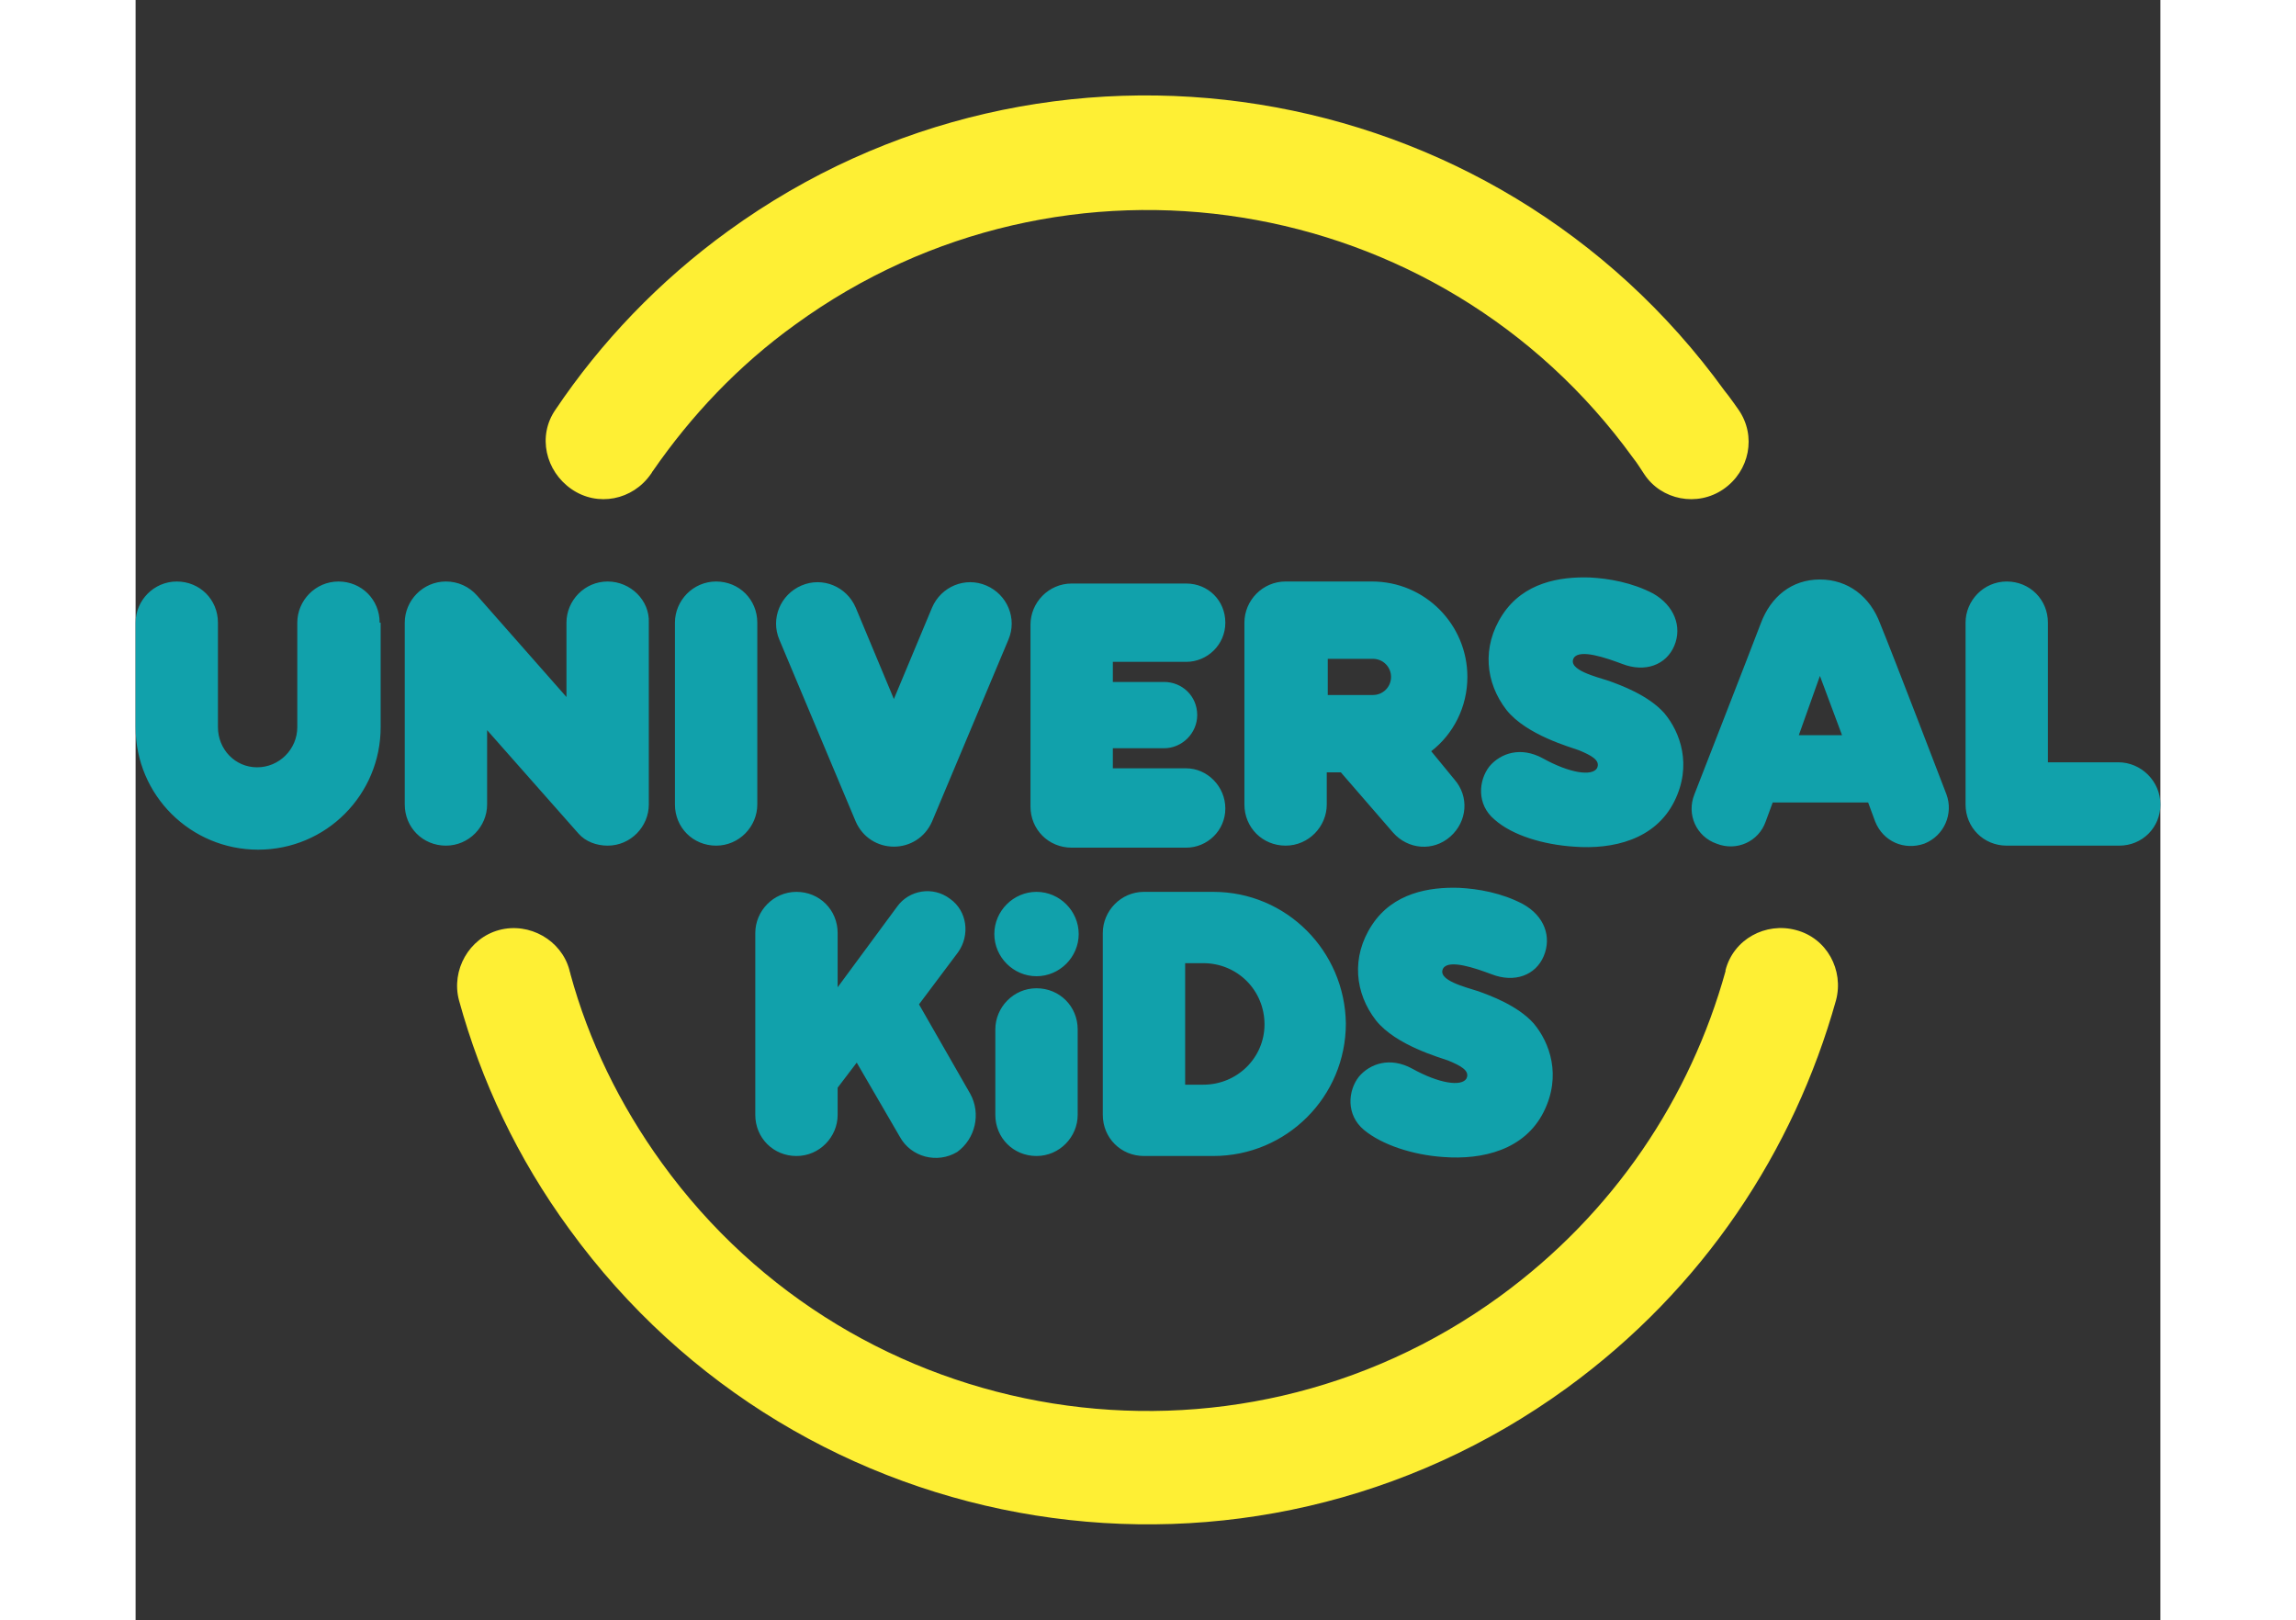 <svg height="1764" viewBox="-194 -3.995 1000 800.099" width="2500" xmlns="http://www.w3.org/2000/svg"><rect x="-194" y="-3.995" width="1000" height="800.099" fill="#333333" stroke="none"/><path d="m271.773 457.314c0 11.408-9.425 20.834-20.833 20.834-11.409 0-20.834-9.426-20.834-20.834s9.425-20.834 20.834-20.834 20.833 9.426 20.833 20.834m-20.833 26.786c-11.409 0-20.338 9.425-20.338 20.339v42.163c0 11.408 8.929 20.336 20.338 20.336 11.408 0 20.337-9.425 20.337-20.336v-42.163c0-11.41-8.928-20.339-20.337-20.339m82.34 47.62h-8.928v-60.02h8.928c16.866 0 30.258 13.392 30.258 30.258 0 16.369-13.392 29.762-30.258 29.762m4.961-95.24h-34.226c-11.409 0-20.338 9.426-20.338 20.339v89.782c0 11.408 8.929 20.336 20.338 20.336h34.226c36.21 0 65.477-29.267 65.477-65.477-.497-35.713-29.267-64.98-65.477-64.98m163.195 31.748c-3.968 9.424-14.386 13.392-25.794 8.929-7.936-2.976-20.832-7.44-23.81-2.976-3.473 5.951 11.409 9.424 17.361 11.408 5.456 1.983 19.347 6.943 27.282 15.872 7.936 9.425 13.889 25.794 4.96 43.65-9.425 18.85-30.257 23.81-49.604 22.322-14.881-.993-30.257-5.951-39.186-13.392s-7.938-19.347-2.48-26.29c5.456-6.45 15.377-9.921 26.29-3.97 13.394 7.44 24.305 8.929 26.785 4.961 1.984-3.969-2.976-6.448-8.929-8.929-3.968-1.487-25.793-7.44-35.713-19.842-10.418-13.393-12.401-31.25-1.985-47.123 10.416-15.872 28.274-18.849 43.155-18.352 9.424.495 20.832 2.479 31.25 7.936 10.914 5.955 14.386 16.371 10.418 25.796m-283.234 67.956-25.298-44.146 19.346-25.794c5.952-8.434 4.464-20.337-3.969-26.29-8.433-6.448-20.337-4.463-26.29 3.968l-29.266 39.684v-26.785c0-11.408-8.929-20.339-20.337-20.339-11.409 0-20.338 9.426-20.338 20.339v89.782c0 11.408 8.929 20.336 20.338 20.336 11.408 0 20.337-9.425 20.337-20.336v-13.394l9.425-12.401 21.329 36.706c5.456 9.921 18.354 13.394 28.274 7.44 8.929-6.449 11.905-18.85 6.449-28.77m106.646-160.715h-36.209v-9.92h25.298c8.928 0 16.368-7.44 16.368-16.369 0-9.424-7.44-16.369-16.368-16.369h-25.298v-9.921h36.209c10.418 0 19.346-8.433 19.346-19.345 0-10.913-8.433-19.345-19.346-19.345h-56.547c-11.408 0-20.337 9.425-20.337 20.337v89.783c0 11.408 8.929 20.337 20.337 20.337h56.547c10.418 0 19.346-8.433 19.346-19.347-.001-10.912-8.928-19.841-19.346-19.841m-398.313-71.924c0-11.408-8.928-20.337-20.338-20.337-11.408 0-20.336 9.424-20.336 20.337v51.587c0 10.913-8.93 19.841-19.842 19.841-10.913 0-19.346-8.928-19.346-19.841v-51.587c0-11.408-8.928-20.337-20.337-20.337s-20.336 9.424-20.336 20.337v51.587c0 33.73 27.281 60.517 60.516 60.517 33.73 0 60.516-27.282 60.516-60.517v-51.587zm639.386 11.409c-3.97 9.424-14.386 13.393-25.795 8.928-7.936-2.976-20.833-7.44-23.809-2.976-3.473 5.952 11.408 9.425 17.361 11.409 5.455 1.984 19.344 6.944 27.281 15.873 7.937 9.424 13.889 25.794 4.961 43.651-9.426 18.85-30.26 23.81-49.604 22.321-14.882-.991-30.258-5.456-39.188-13.392-8.929-7.44-7.937-19.345-2.48-26.291 5.457-6.448 15.378-9.92 26.291-3.968 13.392 7.44 24.305 8.928 26.785 4.96 1.984-3.968-2.976-6.448-8.929-8.928-3.968-1.488-25.794-7.44-35.715-19.841-10.416-13.393-12.4-31.25-1.982-47.124 10.416-15.873 28.272-18.849 43.153-18.353 9.426.496 20.834 2.48 31.25 7.937 10.42 5.952 14.388 16.369 10.42 25.794m-452.877-11.409c0-11.408-8.93-20.337-20.338-20.337-11.409 0-20.338 9.424-20.338 20.337v89.782c0 11.408 8.929 20.337 20.338 20.337 11.408 0 20.338-9.426 20.338-20.337zm672.122 68.948h-34.723v-68.948c0-11.408-8.929-20.337-20.337-20.337-11.409 0-20.337 9.424-20.337 20.337v89.782c0 11.408 8.928 20.337 20.337 20.337h55.557c11.408 0 20.337-8.929 20.337-20.337 0-11.41-9.426-20.834-20.834-20.834m-157.738-13.392 10.416-29.266 10.914 29.266zm-18.849-55.059c-5.457 14.385-32.737 84.325-32.737 84.325-3.97 9.92.99 20.832 10.911 24.304 9.921 3.969 20.834-.992 24.307-10.911l3.471-9.425h47.123l3.473 9.425c3.968 9.919 14.384 14.384 24.305 10.911 9.921-3.968 14.386-14.881 10.913-24.304 0 0-26.784-69.94-32.737-84.325-4.96-13.394-15.874-21.826-29.763-21.826s-24.306 8.432-29.266 21.826m-569.445-20.834c-11.408 0-20.336 9.424-20.336 20.337v36.707l-44.147-50.1c-3.968-4.464-9.425-6.944-15.377-6.944-11.409 0-20.337 9.424-20.337 20.337v89.782c0 11.408 8.928 20.337 20.337 20.337s20.337-9.426 20.337-20.337v-36.707l45.139 51.09c3.473 3.968 8.93 5.953 14.385 5.953 11.41 0 20.338-9.426 20.338-20.337v-89.782c.495-10.912-8.929-20.336-20.339-20.336m377.975 38.194c4.961 0 8.931 3.969 8.931 8.929s-3.97 8.928-8.931 8.928h-22.321v-17.857zm28.771 45.636c10.913-8.433 17.858-21.827 17.858-36.707 0-25.794-20.834-47.124-47.124-47.124h-42.658c-11.408 0-20.337 9.424-20.337 20.337v89.782c0 11.408 8.929 20.337 20.337 20.337s20.337-9.426 20.337-20.337v-15.874h6.945l25.792 29.762c7.44 8.433 19.842 9.424 28.274 1.982 8.434-7.438 9.424-19.84 1.985-28.272zm-219.741-81.847c-10.417-4.464-22.321.496-26.786 10.913l-18.849 45.139-18.85-45.139c-4.465-10.417-16.369-15.377-26.785-10.913-10.417 4.465-15.378 16.37-10.913 26.786l37.698 89.783c3.472 7.936 10.913 12.399 18.85 12.399 7.936 0 15.376-4.464 18.849-12.399l37.698-89.783c4.464-10.416-.495-22.321-10.912-26.786" fill="#11a1ab"/><path d="m645.782 490.053c3.968-14.882-4.466-30.753-19.842-34.723-14.881-3.969-30.755 4.465-34.723 19.841v.497c-17.361 62.5-55.06 119.544-111.608 160.713-132.44 96.232-317.955 66.47-413.689-65.971-20.833-28.77-36.21-60.517-45.139-93.254 0-.495-.496-1.488-.496-1.985-3.968-14.881-19.842-23.81-34.722-19.841-14.881 3.97-23.811 19.841-19.842 34.723 10.913 39.683 28.771 77.878 54.563 113.096 114.584 157.737 334.822 192.955 492.56 78.373 67.461-49.109 112.104-117.064 132.938-191.469zm-48.116-291.667s-4.465-6.448-6.945-9.424c-114.087-157.738-334.822-192.957-492.063-78.869-34.226 24.802-62.996 55.059-85.317 88.293-8.929 12.897-4.96 30.258 7.937 39.187 12.896 8.928 30.258 5.457 39.187-7.441.496-.496.496-.991.992-1.488 18.849-27.282 42.163-52.083 70.437-72.42 132.44-96.23 317.957-66.469 413.689 65.972 1.985 2.48 3.473 4.96 5.457 7.937 8.432 12.897 26.29 16.369 39.187 7.441 12.895-8.93 16.367-26.291 7.439-39.188" fill="#feef34"/></svg>